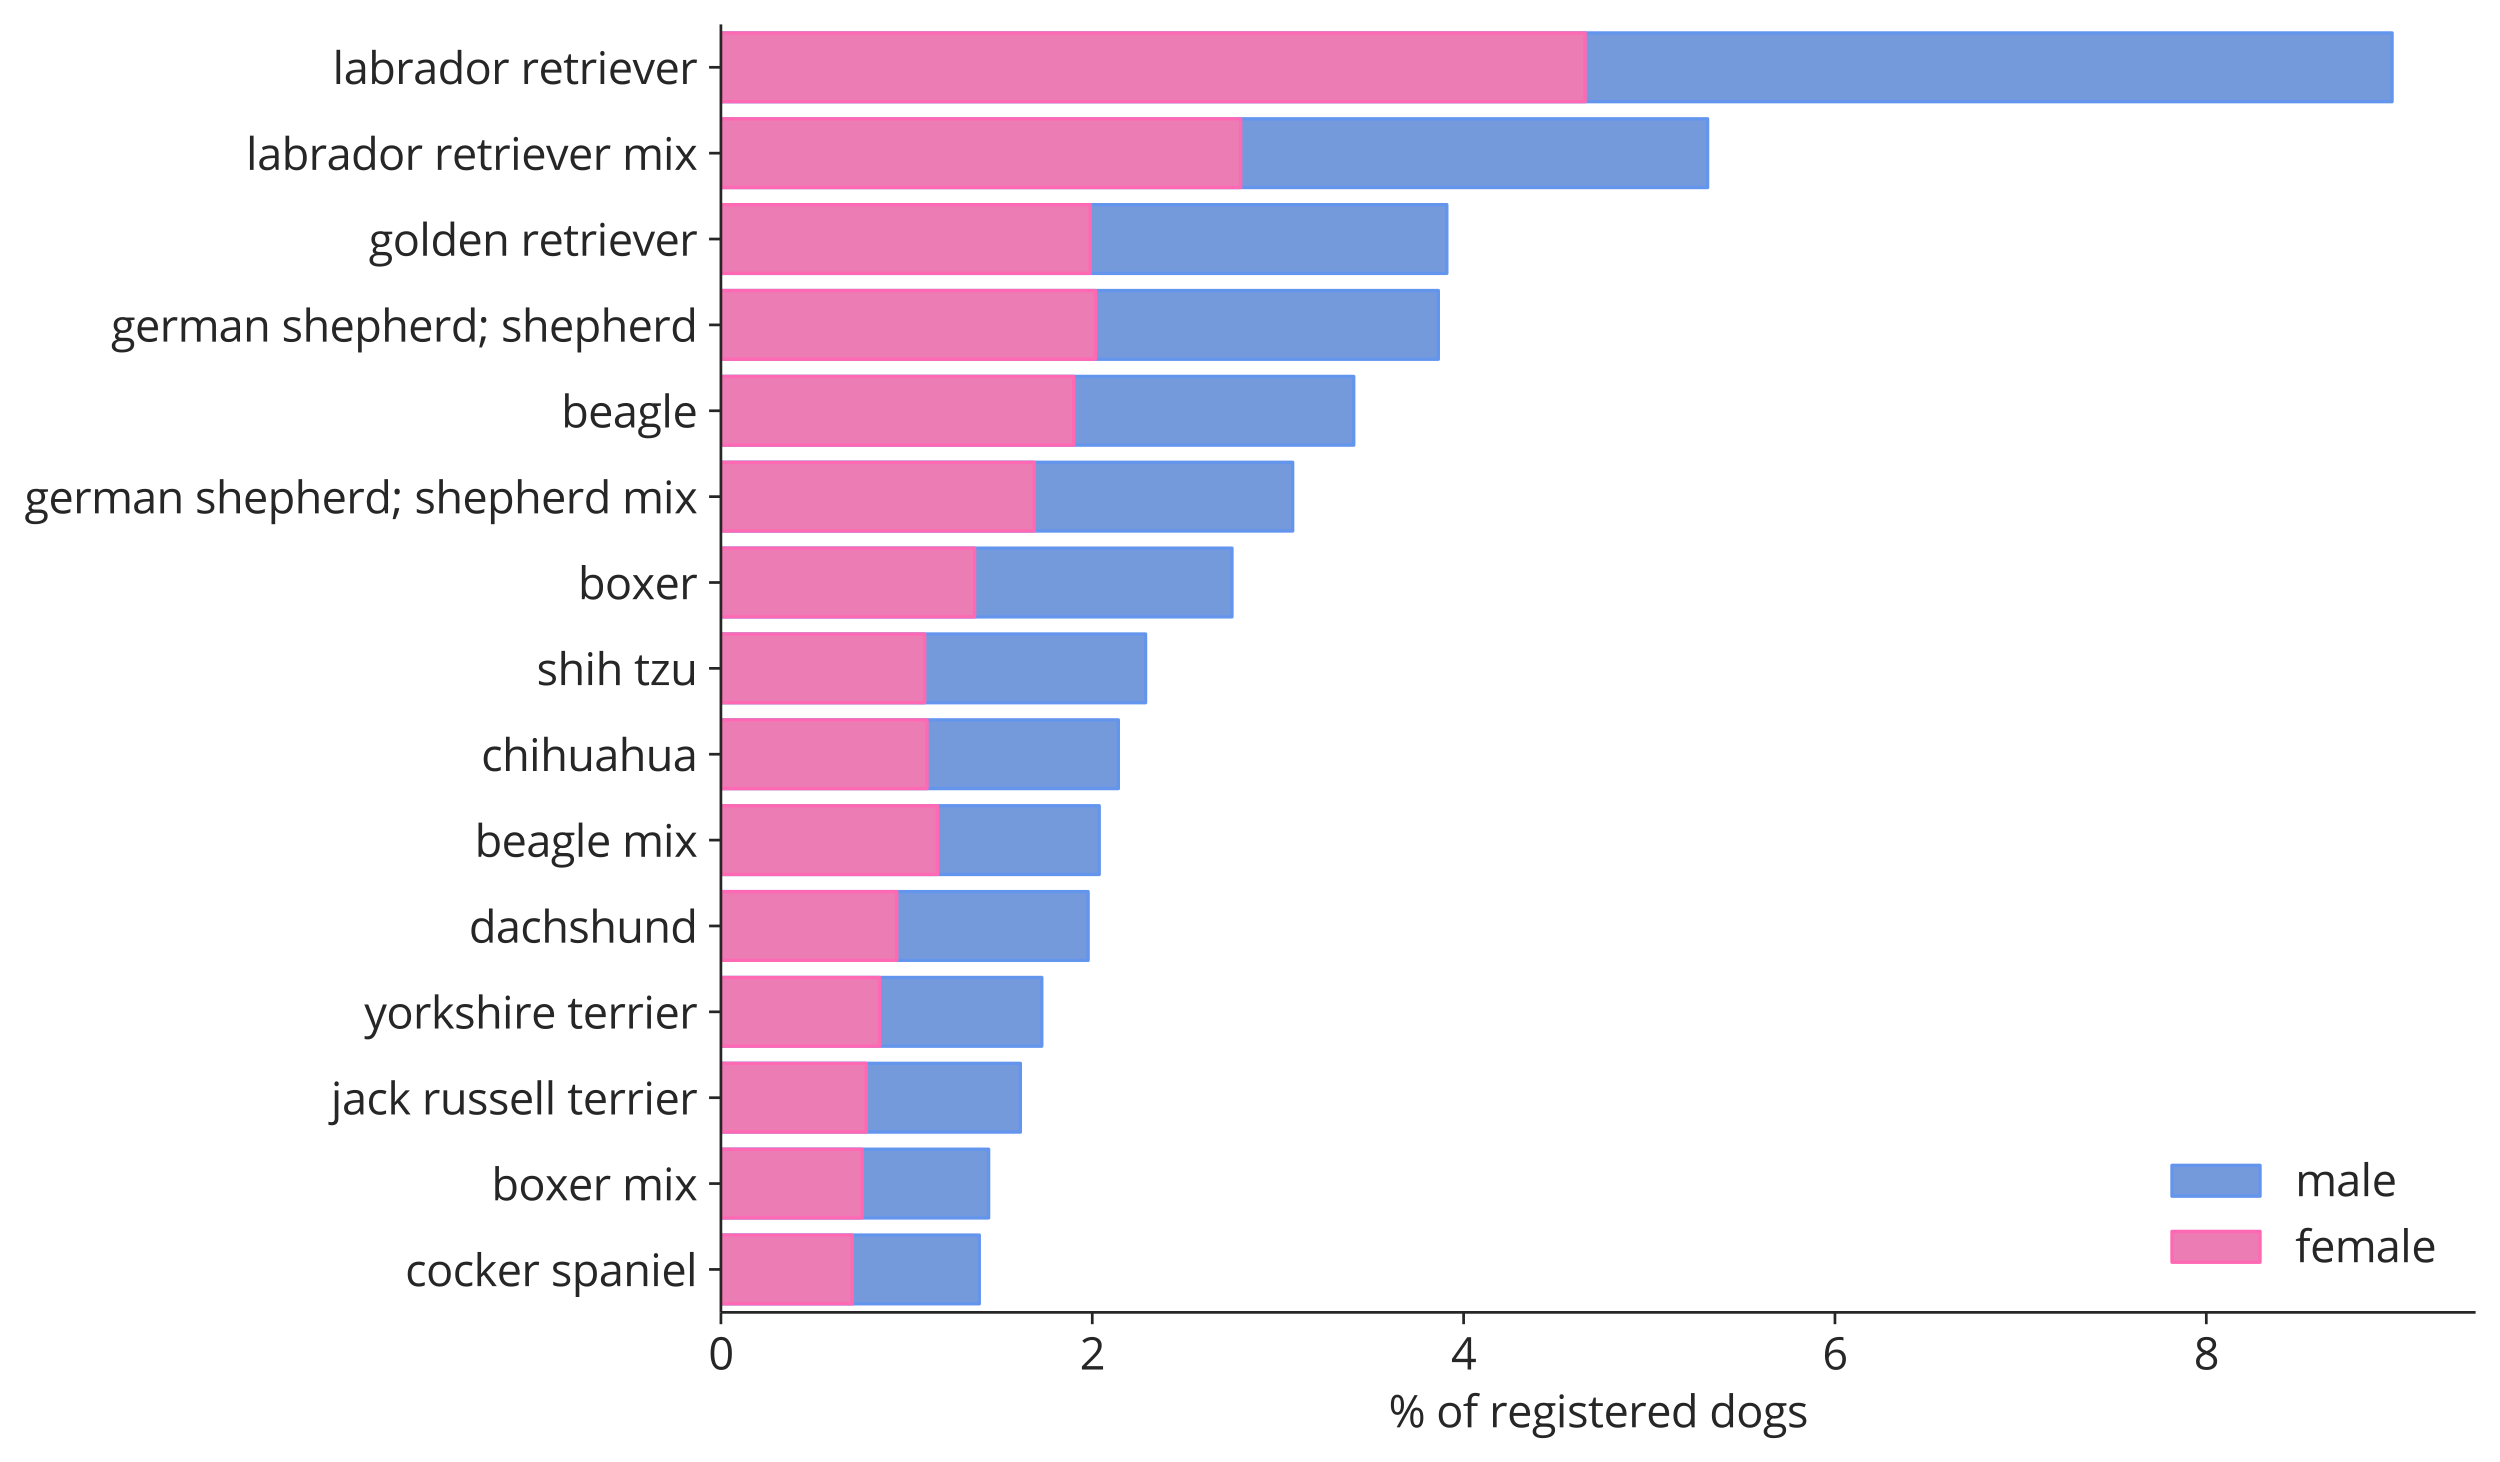 <?xml version="1.0" encoding="UTF-8"?>
<!DOCTYPE svg  PUBLIC '-//W3C//DTD SVG 1.1//EN'  'http://www.w3.org/Graphics/SVG/1.1/DTD/svg11.dtd'>
<svg width="738.58pt" height="431.99pt" version="1.1" viewBox="0 0 738.58 431.99" xmlns="http://www.w3.org/2000/svg" xmlns:xlink="http://www.w3.org/1999/xlink">
<defs>
<style type="text/css">*{stroke-linecap:butt;stroke-linejoin:round;}</style>
</defs>
<path d="m0 431.99h738.58v-431.99h-738.58z" fill="none"/>
<path d="m212.98 387.72h518.4v-380.52h-518.4z" fill="none"/>
<path d="m212.98 9.737h493.71v20.294h-493.71z" clip-path="url(#c)" fill="#759adc" stroke="#6495ed"/>
<path d="m212.98 35.105h291.49v20.294h-291.49z" clip-path="url(#c)" fill="#759adc" stroke="#6495ed"/>
<path d="m212.98 60.473h214.45v20.294h-214.45z" clip-path="url(#c)" fill="#759adc" stroke="#6495ed"/>
<path d="m212.98 85.841h211.94v20.294h-211.94z" clip-path="url(#c)" fill="#759adc" stroke="#6495ed"/>
<path d="m212.98 111.21h186.95v20.294h-186.95z" clip-path="url(#c)" fill="#759adc" stroke="#6495ed"/>
<path d="m212.98 136.58h168.91v20.294h-168.91z" clip-path="url(#c)" fill="#759adc" stroke="#6495ed"/>
<path d="m212.98 161.94h150.97v20.294h-150.97z" clip-path="url(#c)" fill="#759adc" stroke="#6495ed"/>
<path d="m212.98 187.31h125.45v20.294h-125.45z" clip-path="url(#c)" fill="#759adc" stroke="#6495ed"/>
<path d="m212.98 212.68h117.41v20.294h-117.41z" clip-path="url(#c)" fill="#759adc" stroke="#6495ed"/>
<path d="m212.98 238.05h111.76v20.294h-111.76z" clip-path="url(#c)" fill="#759adc" stroke="#6495ed"/>
<path d="m212.98 263.42h108.48v20.294h-108.48z" clip-path="url(#c)" fill="#759adc" stroke="#6495ed"/>
<path d="m212.98 288.78h94.789v20.294h-94.789z" clip-path="url(#c)" fill="#759adc" stroke="#6495ed"/>
<path d="m212.98 314.15h88.46v20.294h-88.46z" clip-path="url(#c)" fill="#759adc" stroke="#6495ed"/>
<path d="m212.98 339.52h79.085v20.294h-79.085z" clip-path="url(#c)" fill="#759adc" stroke="#6495ed"/>
<path d="m212.98 364.89h76.328v20.294h-76.328z" clip-path="url(#c)" fill="#759adc" stroke="#6495ed"/>
<defs>
<path id="q" d="m0 0v3.5" stroke="#262626" stroke-width=".8"/>
</defs>
<use x="212.984" y="387.72" fill="#262626" stroke="#262626" stroke-width=".8" xlink:href="#q"/>
<g transform="translate(209.27 404.6) scale(.13 -.13)" fill="#262626">
<defs>
<path id="ag" transform="scale(.016)" d="m3341 2291q0-1185-374-1770-373-584-1142-584-737 0-1122 598-384 599-384 1756 0 1193 372 1771 372 579 1134 579 744 0 1130-604 386-603 386-1746zm-2497 0q0-997 234-1452 235-455 747-455 519 0 751 461 233 461 233 1446 0 984-233 1442-232 458-751 458-512 0-747-452-234-451-234-1448z"/>
</defs>
<use xlink:href="#ag"/>
</g>
<use x="322.691" y="387.72" fill="#262626" stroke="#262626" stroke-width=".8" xlink:href="#q"/>
<g transform="translate(318.98 404.6) scale(.13 -.13)" fill="#262626">
<defs>
<path id="af" transform="scale(.016)" d="m3316 0h-3003v447l1203 1209q550 557 725 794 175 238 262 463 88 225 88 484 0 366-222 580t-616 214q-284 0-539-94t-567-341l-275 353q631 525 1375 525 644 0 1009-330 366-329 366-885 0-435-244-860t-912-1075l-1e3 -978v-25h2350v-481z"/>
</defs>
<use xlink:href="#af"/>
</g>
<use x="432.398" y="387.72" fill="#262626" stroke="#262626" stroke-width=".8" xlink:href="#q"/>
<g transform="translate(428.68 404.6) scale(.13 -.13)" fill="#262626">
<defs>
<path id="ae" transform="scale(.016)" d="m3531 1050h-678v-1050h-497v1050h-2222v453l2169 3091h550v-3072h678v-472zm-1175 472v1519q0 447 32 1009h-25q-150-300-282-497l-1428-2031h1703z"/>
</defs>
<use xlink:href="#ae"/>
</g>
<use x="542.105" y="387.72" fill="#262626" stroke="#262626" stroke-width=".8" xlink:href="#q"/>
<g transform="translate(538.39 404.6) scale(.13 -.13)" fill="#262626">
<defs>
<path id="ad" transform="scale(.016)" d="m366 1953q0 1347 523 2014 524 667 1549 667 353 0 556-59v-447q-241 78-550 78-735 0-1123-458-387-457-424-1439h37q344 538 1088 538 616 0 970-372 355-372 355-1009 0-713-389-1121t-1052-408q-709 0-1125 533-415 533-415 1483zm1534-1575q444 0 689 280t245 808q0 453-228 712-228 260-681 260-281 0-516-116-234-116-373-319t-139-422q0-322 125-600t354-441q230-162 524-162z"/>
</defs>
<use xlink:href="#ad"/>
</g>
<use x="651.813" y="387.72" fill="#262626" stroke="#262626" stroke-width=".8" xlink:href="#q"/>
<g transform="translate(648.1 404.6) scale(.13 -.13)" fill="#262626">
<defs>
<path id="ac" transform="scale(.016)" d="m1825 4634q625 0 990-291 366-290 366-802 0-338-209-616t-669-506q556-266 790-558 235-292 235-677 0-568-397-908-397-339-1087-339-731 0-1125 320-394 321-394 909 0 784 956 1222-431 243-619 526-187 283-187 633 0 497 367 792t983 295zm-987-3481q0-375 260-585 261-209 733-209 466 0 725 219 260 219 260 600 0 303-244 539t-850 458q-466-200-675-442t-209-580zm981 3060q-391 0-613-188-222-187-222-500 0-287 184-494 185-206 682-412 447 187 633 403t186 503q0 316-227 502-226 186-623 186z"/>
</defs>
<use xlink:href="#ac"/>
</g>
<g transform="translate(410.23 421.67) scale(.13 -.13)" fill="#262626">
<defs>
<path id="ah" transform="scale(.016)" d="m756 3206q0-531 116-797 116-265 375-265 512 0 512 1062 0 1057-512 1057-259 0-375-263-116-262-116-794zm1432 0q0-712-240-1076-239-364-701-364-438 0-680 371-242 372-242 1069 0 710 233 1069t689 359q453 0 697-372 244-371 244-1056zm1318-1831q0-534 116-798t378-264q263 0 388 260 125 261 125 802 0 534-125 792t-388 258q-262 0-378-258t-116-792zm1435 0q0-709-239-1074-239-364-702-364-444 0-683 372t-239 1066q0 709 233 1068 233 360 689 360 444 0 692-367 249-367 249-1061zm-807 3194-2534-4569h-459l2534 4569h459z"/>
<path id="k" transform="scale(.016)" d="m3506 1716q0-838-422-1309-421-470-1165-470-460 0-816 216t-550 619-194 944q0 837 419 1304 419 468 1163 468 718 0 1141-479 424-478 424-1293zm-2609 0q0-657 262-1001 263-343 772-343 510 0 774 342t264 1002q0 653-264 992t-780 339q-509 0-769-335-259-334-259-996z"/>
<path id="x" transform="scale(.016)" d="m2094 3022h-872v-3022h-519v3022h-612v234l612 188v190q0 1263 1103 1263 272 0 638-109l-135-416q-300 97-512 97-294 0-435-196-140-195-140-626v-222h872v-403z"/>
<path id="b" transform="scale(.016)" d="m2113 3488q228 0 409-38l-72-481q-212 47-375 47-416 0-711-338-295-337-295-840v-1838h-519v3425h428l60-634h25q190 334 459 515 269 182 591 182z"/>
<path id="a" transform="scale(.016)" d="m1997-63q-759 0-1199 463-439 463-439 1284 0 829 408 1316 408 488 1096 488 643 0 1018-424 375-423 375-1117v-328h-2359q16-603 305-916 289-312 814-312 553 0 1093 231v-463q-275-118-520-170t-592-52zm-141 3116q-412 0-658-269-245-268-289-743h1791q0 490-219 751-218 261-625 261z"/>
<path id="n" transform="scale(.016)" d="m3353 3425v-328l-634-75q87-109 156-286t69-398q0-504-344-804t-944-300q-153 0-287 25-331-175-331-440 0-141 115-208 116-67 397-67h606q557 0 855-235 298-234 298-681 0-569-456-867-456-299-1331-299-672 0-1036 250t-364 707q0 312 200 541 200 228 562 309-131 59-220 184t-89 291q0 187 100 328t316 272q-266 109-433 371-167 263-167 601 0 562 337 867 338 305 956 305 269 0 485-63h1184zm-2731-4e3q0-278 234-422 235-144 672-144 653 0 967 196 314 195 314 529 0 278-172 386-171 108-646 108h-622q-353 0-550-168-197-169-197-485zm281 2903q0-359 203-544 203-184 566-184 759 0 759 738 0 771-768 771-366 0-563-197-197-196-197-584z"/>
<path id="g" transform="scale(.016)" d="m1069 0h-519v3425h519v-3425zm-563 4353q0 178 87 261 88 83 220 83 125 0 215-85 91-84 91-259t-91-261q-90-86-215-86-132 0-220 86-87 86-87 261z"/>
<path id="h" transform="scale(.016)" d="m2759 934q0-478-356-738-356-259-1e3 -259-681 0-1062 216v481q247-125 529-197 283-71 546-71 406 0 624 129 219 130 219 396 0 200-173 342t-677 336q-478 178-680 311-201 133-300 301-98 169-98 403 0 419 341 661 341 243 934 243 553 0 1082-225l-185-422q-515 212-934 212-369 0-557-116-187-115-187-318 0-138 70-235 71-96 227-184 156-87 600-253 609-222 823-447t214-566z"/>
<path id="m" transform="scale(.016)" d="m1656 366q138 0 266 20t203 42v-397q-84-40-248-67t-296-27q-993 0-993 1047v2038h-491v250l491 216 218 731h300v-794h994v-403h-994v-2016q0-309 147-475 147-165 403-165z"/>
<path id="i" transform="scale(.016)" d="m2881 459h-28q-359-522-1075-522-672 0-1046 459-373 460-373 1307t375 1316 1044 469q697 0 1069-507h41l-22 247-13 241v1394h519v-4863h-422l-69 459zm-1037-87q531 0 770 289t239 933v109q0 728-242 1039t-773 311q-457 0-699-355-242-354-242-1001 0-656 240-991 241-334 707-334z"/>
</defs>
<use xlink:href="#ah"/>
<use x="82.324" xlink:href="#OpenSans-Regular-20"/>
<use x="108.301" xlink:href="#k"/>
<use x="168.701" xlink:href="#x"/>
<use x="202.588" xlink:href="#OpenSans-Regular-20"/>
<use x="228.564" xlink:href="#b"/>
<use x="269.385" xlink:href="#a"/>
<use x="325.488" xlink:href="#n"/>
<use x="380.273" xlink:href="#g"/>
<use x="405.566" xlink:href="#h"/>
<use x="453.271" xlink:href="#m"/>
<use x="488.574" xlink:href="#a"/>
<use x="544.678" xlink:href="#b"/>
<use x="585.498" xlink:href="#a"/>
<use x="641.602" xlink:href="#i"/>
<use x="702.881" xlink:href="#OpenSans-Regular-20"/>
<use x="728.857" xlink:href="#i"/>
<use x="790.137" xlink:href="#k"/>
<use x="850.537" xlink:href="#n"/>
<use x="905.322" xlink:href="#h"/>
</g>
<defs>
<path id="e" d="m0 0h-3.5" stroke="#262626" stroke-width=".8"/>
</defs>
<use x="212.984" y="19.884" fill="#262626" stroke="#262626" stroke-width=".8" xlink:href="#e"/>
<g transform="translate(98.263 24.823) scale(.13 -.13)" fill="#262626">
<defs>
<path id="j" transform="scale(.016)" d="m1069 0h-519v4863h519v-4863z"/>
<path id="f" transform="scale(.016)" d="m2656 0-103 488h-25q-256-322-511-437-254-114-636-114-509 0-798 263t-289 747q0 1037 1659 1087l581 19v213q0 403-173 595t-555 192q-428 0-968-262l-160 397q253 137 554 215 302 78 606 78 612 0 907-272 296-271 296-871v-2338h-385zm-1172 366q485 0 761 265 277 266 277 744v309l-519-21q-619-22-892-193-273-170-273-529 0-282 170-429 170-146 476-146z"/>
<path id="p" transform="scale(.016)" d="m2144 3481q675 0 1048-461 374-461 374-1304 0-844-377-1312-376-467-1045-467-335 0-612 123-276 124-463 381h-38l-109-441h-372v4863h519v-1182q0-397-25-712h25q362 512 1075 512zm-75-434q-531 0-766-305-234-304-234-1026t240-1033q241-311 772-311 478 0 712 348 235 349 235 1002 0 669-235 997-234 328-724 328z"/>
<path id="v" transform="scale(.016)" d="m1300 0-1300 3425h556l738-2031q250-713 294-925h25q34 165 217 685 183 521 820 2271h556l-1300-3425h-606z"/>
</defs>
<use xlink:href="#j"/>
<use x="25.293" xlink:href="#f"/>
<use x="80.908" xlink:href="#p"/>
<use x="142.188" xlink:href="#b"/>
<use x="183.008" xlink:href="#f"/>
<use x="238.623" xlink:href="#i"/>
<use x="299.902" xlink:href="#k"/>
<use x="360.303" xlink:href="#b"/>
<use x="401.123" xlink:href="#OpenSans-Regular-20"/>
<use x="427.1" xlink:href="#b"/>
<use x="467.92" xlink:href="#a"/>
<use x="524.023" xlink:href="#m"/>
<use x="559.326" xlink:href="#b"/>
<use x="600.146" xlink:href="#g"/>
<use x="625.439" xlink:href="#a"/>
<use x="681.543" xlink:href="#v"/>
<use x="731.641" xlink:href="#a"/>
<use x="787.744" xlink:href="#b"/>
</g>
<use x="212.984" y="45.252" fill="#262626" stroke="#262626" stroke-width=".8" xlink:href="#e"/>
<g transform="translate(72.694 50.191) scale(.13 -.13)" fill="#262626">
<defs>
<path id="l" transform="scale(.016)" d="m4916 0v2228q0 410-175 614-175 205-544 205-484 0-716-278-231-278-231-856v-1913h-519v2228q0 410-175 614-175 205-547 205-487 0-714-292-226-292-226-958v-1797h-519v3425h422l84-469h25q147 250 414 391 268 141 599 141 803 0 1050-582h25q153 269 443 425 291 157 663 157 581 0 870-299 289-298 289-955v-2234h-518z"/>
<path id="o" transform="scale(.016)" d="m1375 1753-1191 1672h591l903-1312 900 1312h585l-1191-1672 1253-1753h-587l-960 1388-969-1388h-587l1253 1753z"/>
</defs>
<use xlink:href="#j"/>
<use x="25.293" xlink:href="#f"/>
<use x="80.908" xlink:href="#p"/>
<use x="142.188" xlink:href="#b"/>
<use x="183.008" xlink:href="#f"/>
<use x="238.623" xlink:href="#i"/>
<use x="299.902" xlink:href="#k"/>
<use x="360.303" xlink:href="#b"/>
<use x="401.123" xlink:href="#OpenSans-Regular-20"/>
<use x="427.1" xlink:href="#b"/>
<use x="467.92" xlink:href="#a"/>
<use x="524.023" xlink:href="#m"/>
<use x="559.326" xlink:href="#b"/>
<use x="600.146" xlink:href="#g"/>
<use x="625.439" xlink:href="#a"/>
<use x="681.543" xlink:href="#v"/>
<use x="731.641" xlink:href="#a"/>
<use x="787.744" xlink:href="#b"/>
<use x="828.564" xlink:href="#OpenSans-Regular-20"/>
<use x="854.541" xlink:href="#l"/>
<use x="947.559" xlink:href="#g"/>
<use x="972.852" xlink:href="#o"/>
</g>
<use x="212.984" y="70.62" fill="#262626" stroke="#262626" stroke-width=".8" xlink:href="#e"/>
<g transform="translate(108.91 75.559) scale(.13 -.13)" fill="#262626">
<defs>
<path id="t" transform="scale(.016)" d="m2894 0v2216q0 418-191 624-190 207-597 207-537 0-787-291-250-290-250-959v-1797h-519v3425h422l84-469h25q160 253 447 392 288 140 641 140 619 0 931-299 313-298 313-955v-2234h-519z"/>
</defs>
<use xlink:href="#n"/>
<use x="54.785" xlink:href="#k"/>
<use x="115.186" xlink:href="#j"/>
<use x="140.479" xlink:href="#i"/>
<use x="201.758" xlink:href="#a"/>
<use x="257.861" xlink:href="#t"/>
<use x="319.238" xlink:href="#OpenSans-Regular-20"/>
<use x="345.215" xlink:href="#b"/>
<use x="386.035" xlink:href="#a"/>
<use x="442.139" xlink:href="#m"/>
<use x="477.441" xlink:href="#b"/>
<use x="518.262" xlink:href="#g"/>
<use x="543.555" xlink:href="#a"/>
<use x="599.658" xlink:href="#v"/>
<use x="649.756" xlink:href="#a"/>
<use x="705.859" xlink:href="#b"/>
</g>
<use x="212.984" y="95.988" fill="#262626" stroke="#262626" stroke-width=".8" xlink:href="#e"/>
<g transform="translate(32.769 100.93) scale(.13 -.13)" fill="#262626">
<defs>
<path id="d" transform="scale(.016)" d="m2894 0v2216q0 418-191 624-190 207-597 207-540 0-789-294-248-294-248-962v-1791h-519v4863h519v-1472q0-266-25-441h31q153 247 436 389t645 142q628 0 942-299 315-298 315-948v-2234h-519z"/>
<path id="s" transform="scale(.016)" d="m2144-63q-335 0-612 123-276 124-463 381h-38q38-300 38-569v-1410h-519v4963h422l72-469h25q200 282 465 407 266 125 610 125 681 0 1051-466 371-466 371-1306 0-844-377-1312-376-467-1045-467zm-75 3110q-525 0-760-291-234-290-240-925v-115q0-722 240-1033 241-311 772-311 444 0 695 359 252 360 252 991 0 641-252 983-251 342-707 342z"/>
<path id="y" transform="scale(.016)" d="m1094 744 47-72q-82-313-235-727t-318-770h-391q84 325 185 803 102 478 143 766h569zm-635 2347q0 422 372 422 385 0 385-422 0-203-104-313-103-109-281-109-181 0-277 109-95 110-95 313z"/>
</defs>
<use xlink:href="#n"/>
<use x="54.785" xlink:href="#a"/>
<use x="110.889" xlink:href="#b"/>
<use x="151.709" xlink:href="#l"/>
<use x="244.727" xlink:href="#f"/>
<use x="300.342" xlink:href="#t"/>
<use x="361.719" xlink:href="#OpenSans-Regular-20"/>
<use x="387.695" xlink:href="#h"/>
<use x="435.4" xlink:href="#d"/>
<use x="496.777" xlink:href="#a"/>
<use x="552.881" xlink:href="#s"/>
<use x="614.16" xlink:href="#d"/>
<use x="675.537" xlink:href="#a"/>
<use x="731.641" xlink:href="#b"/>
<use x="772.461" xlink:href="#i"/>
<use x="833.74" xlink:href="#y"/>
<use x="860.352" xlink:href="#OpenSans-Regular-20"/>
<use x="886.328" xlink:href="#h"/>
<use x="934.033" xlink:href="#d"/>
<use x="995.41" xlink:href="#a"/>
<use x="1051.514" xlink:href="#s"/>
<use x="1112.793" xlink:href="#d"/>
<use x="1174.17" xlink:href="#a"/>
<use x="1230.273" xlink:href="#b"/>
<use x="1271.094" xlink:href="#i"/>
</g>
<use x="212.984" y="121.356" fill="#262626" stroke="#262626" stroke-width=".8" xlink:href="#e"/>
<g transform="translate(165.79 126.29) scale(.13 -.13)" fill="#262626">
<use xlink:href="#p"/>
<use x="61.279" xlink:href="#a"/>
<use x="117.383" xlink:href="#f"/>
<use x="172.998" xlink:href="#n"/>
<use x="227.783" xlink:href="#j"/>
<use x="253.076" xlink:href="#a"/>
</g>
<use x="212.984" y="146.724" fill="#262626" stroke="#262626" stroke-width=".8" xlink:href="#e"/>
<g transform="translate(7.2 151.66) scale(.13 -.13)" fill="#262626">
<use xlink:href="#n"/>
<use x="54.785" xlink:href="#a"/>
<use x="110.889" xlink:href="#b"/>
<use x="151.709" xlink:href="#l"/>
<use x="244.727" xlink:href="#f"/>
<use x="300.342" xlink:href="#t"/>
<use x="361.719" xlink:href="#OpenSans-Regular-20"/>
<use x="387.695" xlink:href="#h"/>
<use x="435.4" xlink:href="#d"/>
<use x="496.777" xlink:href="#a"/>
<use x="552.881" xlink:href="#s"/>
<use x="614.16" xlink:href="#d"/>
<use x="675.537" xlink:href="#a"/>
<use x="731.641" xlink:href="#b"/>
<use x="772.461" xlink:href="#i"/>
<use x="833.74" xlink:href="#y"/>
<use x="860.352" xlink:href="#OpenSans-Regular-20"/>
<use x="886.328" xlink:href="#h"/>
<use x="934.033" xlink:href="#d"/>
<use x="995.41" xlink:href="#a"/>
<use x="1051.514" xlink:href="#s"/>
<use x="1112.793" xlink:href="#d"/>
<use x="1174.17" xlink:href="#a"/>
<use x="1230.273" xlink:href="#b"/>
<use x="1271.094" xlink:href="#i"/>
<use x="1332.373" xlink:href="#OpenSans-Regular-20"/>
<use x="1358.35" xlink:href="#l"/>
<use x="1451.367" xlink:href="#g"/>
<use x="1476.66" xlink:href="#o"/>
</g>
<use x="212.984" y="172.092" fill="#262626" stroke="#262626" stroke-width=".8" xlink:href="#e"/>
<g transform="translate(170.75 177.03) scale(.13 -.13)" fill="#262626">
<use xlink:href="#p"/>
<use x="61.279" xlink:href="#k"/>
<use x="121.68" xlink:href="#o"/>
<use x="174.072" xlink:href="#a"/>
<use x="230.176" xlink:href="#b"/>
</g>
<use x="212.984" y="197.46" fill="#262626" stroke="#262626" stroke-width=".8" xlink:href="#e"/>
<g transform="translate(158.51 202.4) scale(.13 -.13)" fill="#262626">
<defs>
<path id="z" transform="scale(.016)" d="m2741 0h-2485v353l1869 2669h-1753v403h2322v-403l-1844-2619h1891v-403z"/>
<path id="r" transform="scale(.016)" d="m1038 3425v-2222q0-419 190-625 191-206 597-206 538 0 786 293 248 294 248 960v1800h519v-3425h-428l-75 459h-28q-159-253-442-388-283-134-646-134-625 0-936 297-310 297-310 950v2241h525z"/>
</defs>
<use xlink:href="#h"/>
<use x="47.705" xlink:href="#d"/>
<use x="109.082" xlink:href="#g"/>
<use x="134.375" xlink:href="#d"/>
<use x="195.752" xlink:href="#OpenSans-Regular-20"/>
<use x="221.729" xlink:href="#m"/>
<use x="257.031" xlink:href="#z"/>
<use x="303.809" xlink:href="#r"/>
</g>
<use x="212.984" y="222.828" fill="#262626" stroke="#262626" stroke-width=".8" xlink:href="#e"/>
<g transform="translate(142.15 227.77) scale(.13 -.13)" fill="#262626">
<defs>
<path id="u" transform="scale(.016)" d="m1919-63q-744 0-1152 458t-408 1296q0 859 414 1328 415 469 1180 469 247 0 494-54 247-53 387-125l-159-440q-172 69-375 114t-359 45q-1044 0-1044-1331 0-631 254-969 255-337 755-337 428 0 878 184v-459q-343-179-865-179z"/>
</defs>
<use xlink:href="#u"/>
<use x="47.607" xlink:href="#d"/>
<use x="108.984" xlink:href="#g"/>
<use x="134.277" xlink:href="#d"/>
<use x="195.654" xlink:href="#r"/>
<use x="257.031" xlink:href="#f"/>
<use x="312.646" xlink:href="#d"/>
<use x="374.023" xlink:href="#r"/>
<use x="435.4" xlink:href="#f"/>
</g>
<use x="212.984" y="248.196" fill="#262626" stroke="#262626" stroke-width=".8" xlink:href="#e"/>
<g transform="translate(140.22 253.13) scale(.13 -.13)" fill="#262626">
<use xlink:href="#p"/>
<use x="61.279" xlink:href="#a"/>
<use x="117.383" xlink:href="#f"/>
<use x="172.998" xlink:href="#n"/>
<use x="227.783" xlink:href="#j"/>
<use x="253.076" xlink:href="#a"/>
<use x="309.18" xlink:href="#OpenSans-Regular-20"/>
<use x="335.156" xlink:href="#l"/>
<use x="428.174" xlink:href="#g"/>
<use x="453.467" xlink:href="#o"/>
</g>
<use x="212.984" y="273.564" fill="#262626" stroke="#262626" stroke-width=".8" xlink:href="#e"/>
<g transform="translate(138.52 278.5) scale(.13 -.13)" fill="#262626">
<use xlink:href="#i"/>
<use x="61.279" xlink:href="#f"/>
<use x="116.895" xlink:href="#u"/>
<use x="164.502" xlink:href="#d"/>
<use x="225.879" xlink:href="#h"/>
<use x="273.584" xlink:href="#d"/>
<use x="334.961" xlink:href="#r"/>
<use x="396.338" xlink:href="#t"/>
<use x="457.715" xlink:href="#i"/>
</g>
<use x="212.984" y="298.932" fill="#262626" stroke="#262626" stroke-width=".8" xlink:href="#e"/>
<g transform="translate(107.61 303.87) scale(.13 -.13)" fill="#262626">
<defs>
<path id="aa" transform="scale(.016)" d="m6 3425h557l750-1953q246-669 306-966h25q40 160 170 546t849 2373h556l-1472-3900q-219-578-511-820-292-243-717-243-238 0-469 54v415q172-37 384-37 535 0 763 600l191 487-1382 3444z"/>
<path id="w" transform="scale(.016)" d="m1063 1753q134 191 409 500l1106 1172h616l-1388-1459 1485-1966h-628l-1210 1619-390-338v-1281h-513v4863h513v-2579q0-171-25-531h25z"/>
</defs>
<use xlink:href="#aa"/>
<use x="50.391" xlink:href="#k"/>
<use x="110.791" xlink:href="#b"/>
<use x="151.611" xlink:href="#w"/>
<use x="204.102" xlink:href="#h"/>
<use x="251.807" xlink:href="#d"/>
<use x="313.184" xlink:href="#g"/>
<use x="338.477" xlink:href="#b"/>
<use x="379.297" xlink:href="#a"/>
<use x="435.4" xlink:href="#OpenSans-Regular-20"/>
<use x="461.377" xlink:href="#m"/>
<use x="496.68" xlink:href="#a"/>
<use x="552.783" xlink:href="#b"/>
<use x="593.604" xlink:href="#b"/>
<use x="634.424" xlink:href="#g"/>
<use x="659.717" xlink:href="#a"/>
<use x="715.82" xlink:href="#b"/>
</g>
<use x="212.984" y="324.3" fill="#262626" stroke="#262626" stroke-width=".8" xlink:href="#e"/>
<g transform="translate(97.749 329.24) scale(.13 -.13)" fill="#262626">
<defs>
<path id="ab" transform="scale(.016)" d="m134-1538q-297 0-481 79v421q216-62 425-62 244 0 358 133t114 404v3988h519v-3950q0-1013-935-1013zm372 5891q0 178 87 261 88 83 220 83 125 0 215-85 91-84 91-259t-91-261q-90-86-215-86-132 0-220 86-87 86-87 261z"/>
</defs>
<use xlink:href="#ab"/>
<use x="25.293" xlink:href="#f"/>
<use x="80.908" xlink:href="#u"/>
<use x="128.516" xlink:href="#w"/>
<use x="181.006" xlink:href="#OpenSans-Regular-20"/>
<use x="206.982" xlink:href="#b"/>
<use x="247.803" xlink:href="#r"/>
<use x="309.18" xlink:href="#h"/>
<use x="356.885" xlink:href="#h"/>
<use x="404.59" xlink:href="#a"/>
<use x="460.693" xlink:href="#j"/>
<use x="485.986" xlink:href="#j"/>
<use x="511.279" xlink:href="#OpenSans-Regular-20"/>
<use x="537.256" xlink:href="#m"/>
<use x="572.559" xlink:href="#a"/>
<use x="628.662" xlink:href="#b"/>
<use x="669.482" xlink:href="#b"/>
<use x="710.303" xlink:href="#g"/>
<use x="735.596" xlink:href="#a"/>
<use x="791.699" xlink:href="#b"/>
</g>
<use x="212.984" y="349.668" fill="#262626" stroke="#262626" stroke-width=".8" xlink:href="#e"/>
<g transform="translate(145.18 354.61) scale(.13 -.13)" fill="#262626">
<use xlink:href="#p"/>
<use x="61.279" xlink:href="#k"/>
<use x="121.68" xlink:href="#o"/>
<use x="174.072" xlink:href="#a"/>
<use x="230.176" xlink:href="#b"/>
<use x="270.996" xlink:href="#OpenSans-Regular-20"/>
<use x="296.973" xlink:href="#l"/>
<use x="389.99" xlink:href="#g"/>
<use x="415.283" xlink:href="#o"/>
</g>
<use x="212.984" y="375.036" fill="#262626" stroke="#262626" stroke-width=".8" xlink:href="#e"/>
<g transform="translate(119.7 379.97) scale(.13 -.13)" fill="#262626">
<use xlink:href="#u"/>
<use x="47.607" xlink:href="#k"/>
<use x="108.008" xlink:href="#u"/>
<use x="155.615" xlink:href="#w"/>
<use x="208.105" xlink:href="#a"/>
<use x="264.209" xlink:href="#b"/>
<use x="305.029" xlink:href="#OpenSans-Regular-20"/>
<use x="331.006" xlink:href="#h"/>
<use x="378.711" xlink:href="#s"/>
<use x="439.99" xlink:href="#f"/>
<use x="495.605" xlink:href="#t"/>
<use x="556.982" xlink:href="#g"/>
<use x="582.275" xlink:href="#a"/>
<use x="638.379" xlink:href="#j"/>
</g>
<path d="m212.98 9.737h255.3v20.294h-255.3z" clip-path="url(#c)" fill="#ec7cb4" stroke="#ff69b4"/>
<path d="m212.98 35.105h153.54v20.294h-153.54z" clip-path="url(#c)" fill="#ec7cb4" stroke="#ff69b4"/>
<path d="m212.98 60.473h109.07v20.294h-109.07z" clip-path="url(#c)" fill="#ec7cb4" stroke="#ff69b4"/>
<path d="m212.98 85.841h110.61v20.294h-110.61z" clip-path="url(#c)" fill="#ec7cb4" stroke="#ff69b4"/>
<path d="m212.98 111.21h104.2v20.294h-104.2z" clip-path="url(#c)" fill="#ec7cb4" stroke="#ff69b4"/>
<path d="m212.98 136.58h92.523v20.294h-92.523z" clip-path="url(#c)" fill="#ec7cb4" stroke="#ff69b4"/>
<path d="m212.98 161.94h74.925v20.294h-74.925z" clip-path="url(#c)" fill="#ec7cb4" stroke="#ff69b4"/>
<path d="m212.98 187.31h60.18v20.294h-60.18z" clip-path="url(#c)" fill="#ec7cb4" stroke="#ff69b4"/>
<path d="m212.98 212.68h60.875v20.294h-60.875z" clip-path="url(#c)" fill="#ec7cb4" stroke="#ff69b4"/>
<path d="m212.98 238.05h63.944v20.294h-63.944z" clip-path="url(#c)" fill="#ec7cb4" stroke="#ff69b4"/>
<path d="m212.98 263.42h51.932v20.294h-51.932z" clip-path="url(#c)" fill="#ec7cb4" stroke="#ff69b4"/>
<path d="m212.98 288.78h46.861v20.294h-46.861z" clip-path="url(#c)" fill="#ec7cb4" stroke="#ff69b4"/>
<path d="m212.98 314.15h42.893v20.294h-42.893z" clip-path="url(#c)" fill="#ec7cb4" stroke="#ff69b4"/>
<path d="m212.98 339.52h41.67v20.294h-41.67z" clip-path="url(#c)" fill="#ec7cb4" stroke="#ff69b4"/>
<path d="m212.98 364.89h38.793v20.294h-38.793z" clip-path="url(#c)" fill="#ec7cb4" stroke="#ff69b4"/>
<path d="m212.98 387.72v-380.52" fill="none" stroke="#262626" stroke-linecap="square" stroke-width=".8"/>
<path d="m212.98 387.72h518.4" fill="none" stroke="#262626" stroke-linecap="square" stroke-width=".8"/>
<path d="m639.08 381.22h83.204q2.6 0 2.6-2.6v-37.704q0-2.6-2.6-2.6h-83.204q-2.6 0-2.6 2.6v37.704q0 2.6 2.6 2.6z" fill="none" opacity=".8"/>
<path d="m641.68 353.39h26v-9.1h-26z" fill="#759adc" stroke="#6495ed"/>
<g transform="translate(678.08 353.39) scale(.13 -.13)" fill="#262626">
<use xlink:href="#l"/>
<use x="93.018" xlink:href="#f"/>
<use x="148.633" xlink:href="#j"/>
<use x="173.926" xlink:href="#a"/>
</g>
<path d="m641.68 372.9h26v-9.1h-26z" fill="#ec7cb4" stroke="#ff69b4"/>
<g transform="translate(678.08 372.9) scale(.13 -.13)" fill="#262626">
<use xlink:href="#x"/>
<use x="33.887" xlink:href="#a"/>
<use x="89.99" xlink:href="#l"/>
<use x="183.008" xlink:href="#f"/>
<use x="238.623" xlink:href="#j"/>
<use x="263.916" xlink:href="#a"/>
</g>
<defs>
<clipPath id="c">
<rect x="212.98" y="7.2" width="518.4" height="380.52"/>
</clipPath>
</defs>
</svg>
